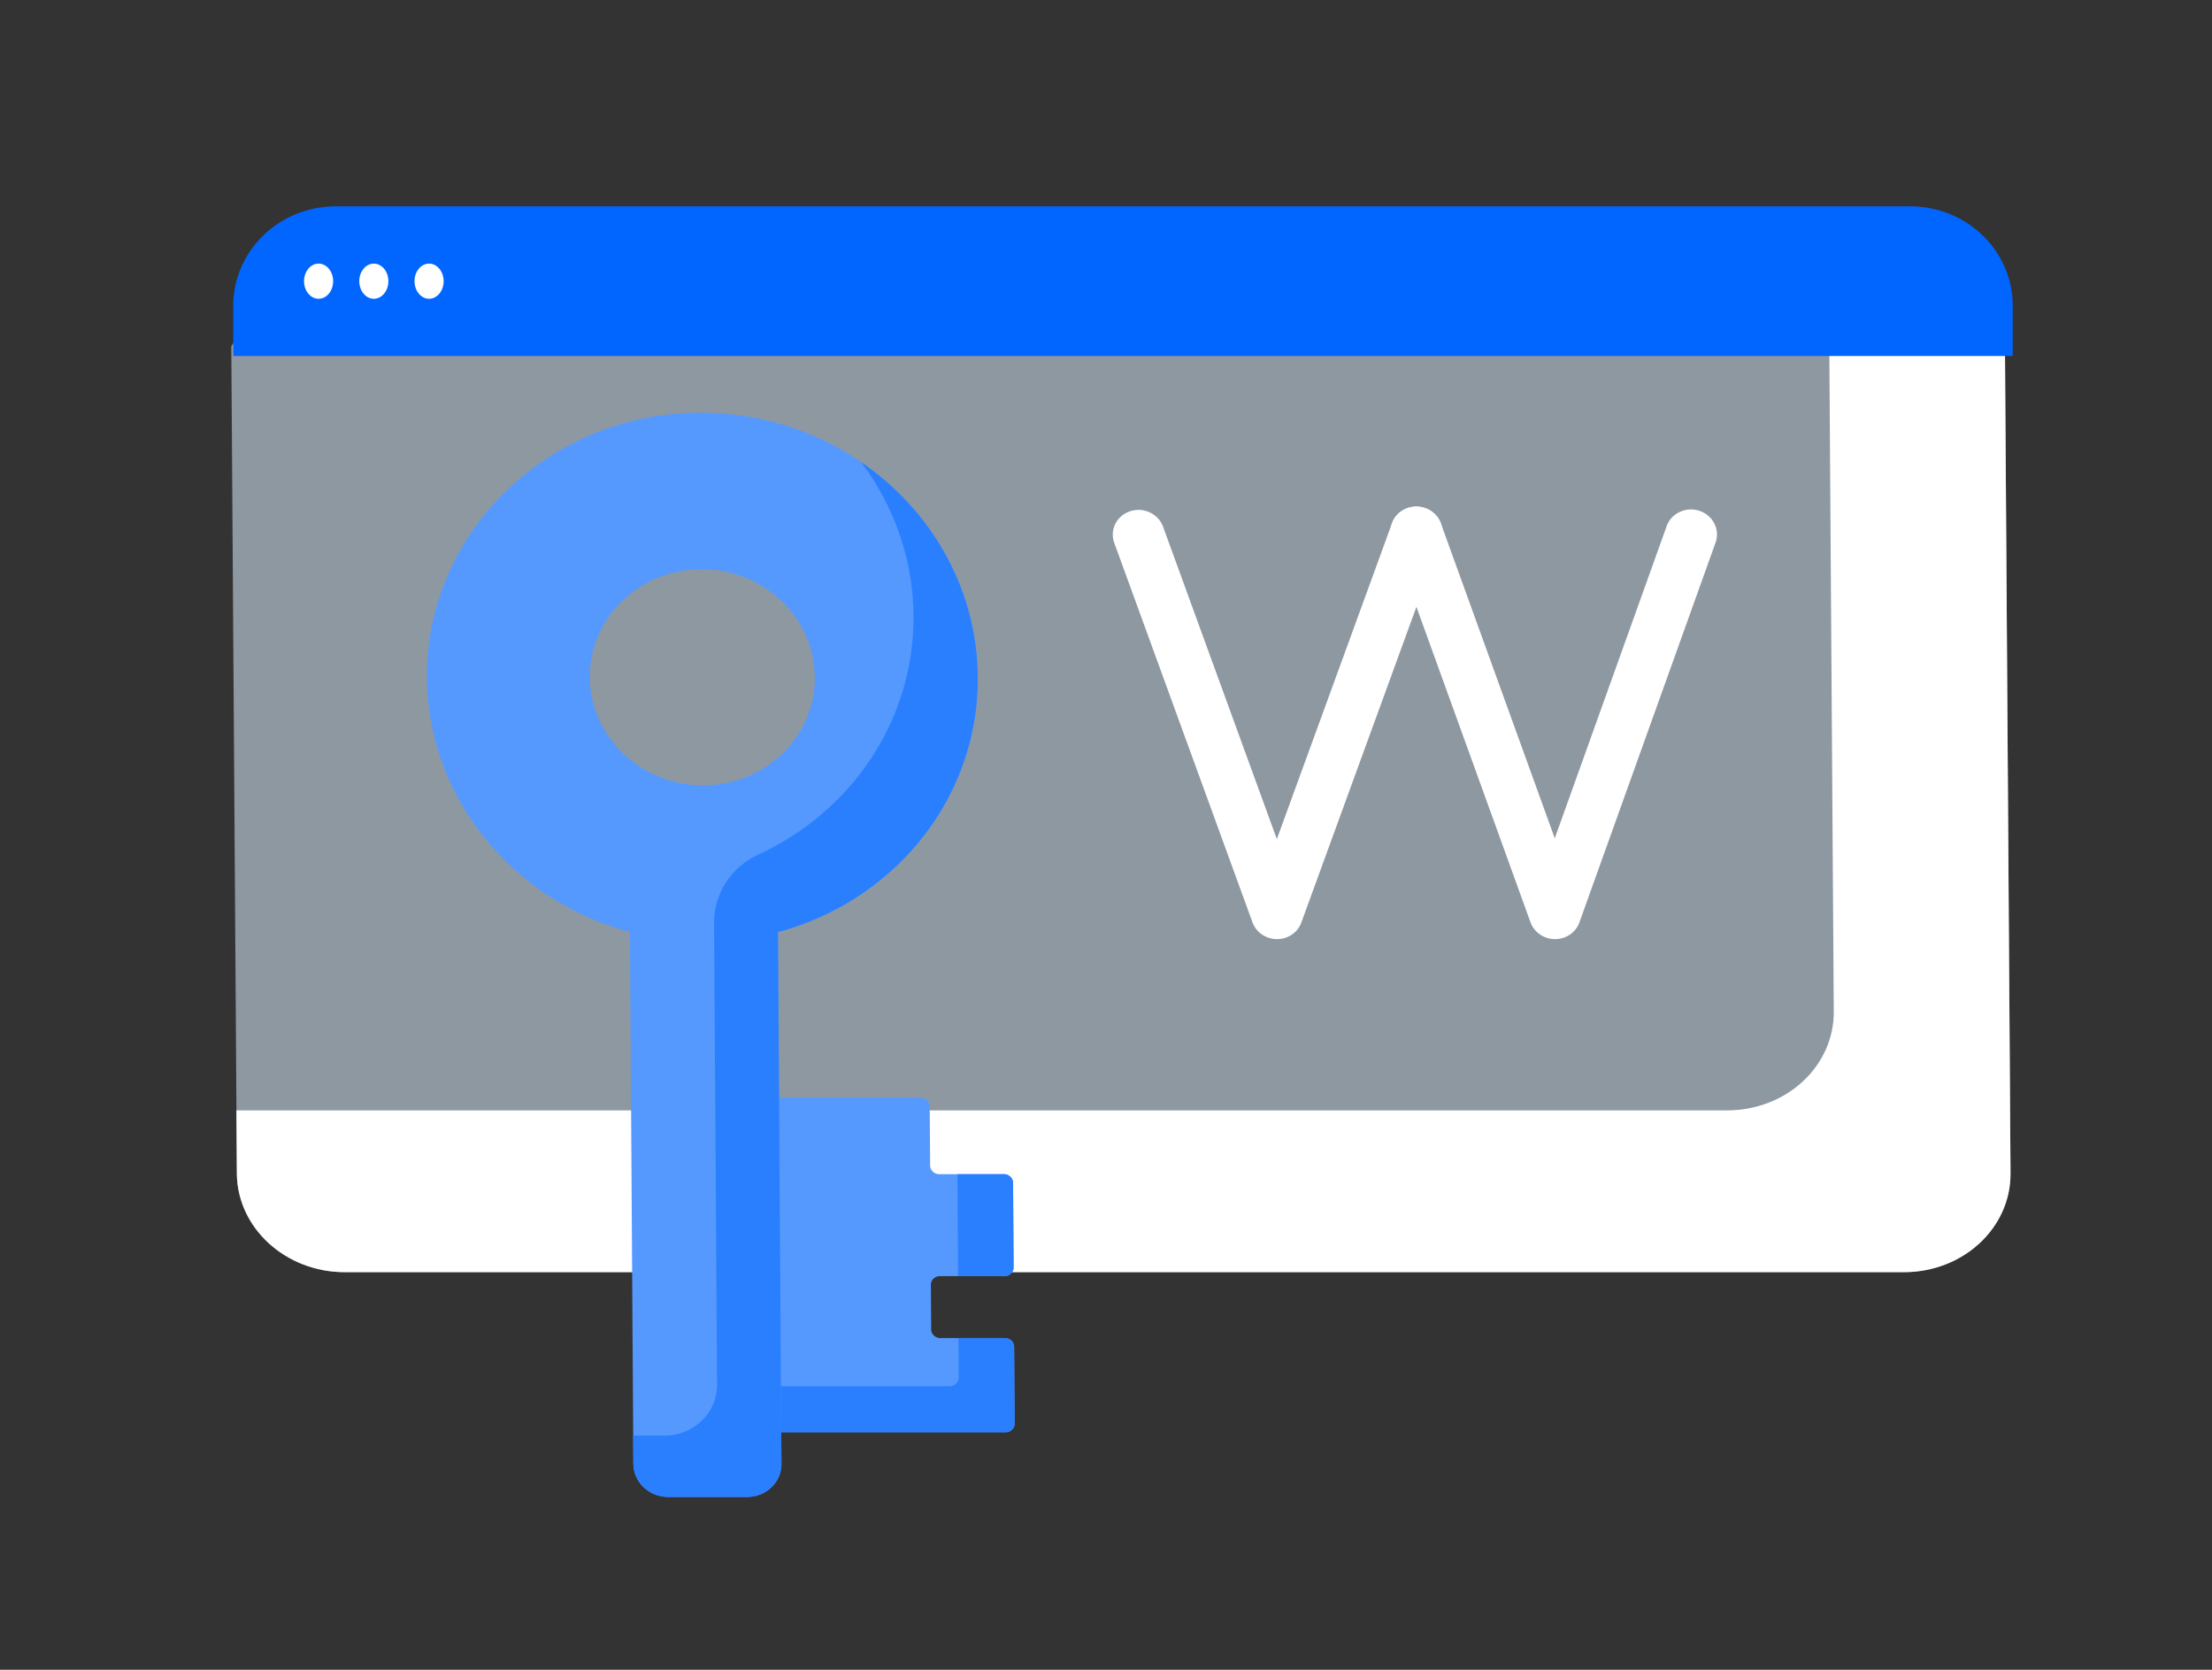 <?xml version="1.0" encoding="UTF-8" standalone="no"?>
<svg
   xmlns:dc="http://purl.org/dc/elements/1.1/"
   xmlns:cc="http://creativecommons.org/ns#"
   xmlns:rdf="http://www.w3.org/1999/02/22-rdf-syntax-ns#"
   xmlns:svg="http://www.w3.org/2000/svg"
   xmlns="http://www.w3.org/2000/svg"
   xmlns:sodipodi="http://sodipodi.sourceforge.net/DTD/sodipodi-0.dtd"
   xmlns:inkscape="http://www.inkscape.org/namespaces/inkscape"
   width="514.022"
   height="387.925"
   version="1.1"
   id="svg3451"
   sodipodi:docname="Keyword-Research-Planning-JunTechPC-Aruba.svg"
   inkscape:version="1.0.2-2 (e86c870879, 2021-01-15)">
  <rect width="100%" height="100%" fill="#333333" stroke="none"/>
  <defs
     id="defs3455" />
  <sodipodi:namedview
     pagecolor="#ffffff"
     bordercolor="#666666"
     borderopacity="1"
     objecttolerance="10"
     gridtolerance="10"
     guidetolerance="10"
     inkscape:pageopacity="0"
     inkscape:pageshadow="2"
     inkscape:window-width="1920"
     inkscape:window-height="1001"
     id="namedview3453"
     showgrid="false"
     inkscape:zoom="1.5644531"
     inkscape:cx="256.79322"
     inkscape:cy="180.13195"
     inkscape:window-x="-9"
     inkscape:window-y="-9"
     inkscape:window-maximized="1"
     inkscape:current-layer="svg3451" />
  <g
     transform="matrix(0.805,0,0.005,0.773,53.161,-18.709)"
     id="g3439">
    <g
       transform="matrix(1,0,2.34e-4,0.959,-0.095,16.772)"
       id="g3423">
      <path
         fill="#d8eafb"
         d="M 4.977,107.353 0,116.317 v 259.162 c 0,17.102 13.864,30.966 30.966,30.966 h 450.068 c 17.102,0 30.966,-13.864 30.966,-30.966 V 116.317 l -4.977,-8.965 H 4.977 Z"
         opacity="0.55"
         id="path3419" />
      <path
         fill="#ffffff"
         d="m 461.295,107.353 v 217.421 c 0,17.102 -13.864,30.966 -30.966,30.966 H 0 v 19.739 c 0,17.102 13.864,30.966 30.966,30.966 h 450.068 c 17.102,0 30.966,-13.864 30.966,-30.966 V 116.317 l -4.977,-8.965 h -45.728 z"
         id="path3421" />
    </g>
    <path
       fill="#5599ff"
       d="m 200.129,423.744 v -13.379 a 2.62,2.62 0 0 1 2.621,-2.621 h 18.672 a 2.62,2.62 0 0 0 2.621,-2.621 v -25.406 a 2.62,2.62 0 0 0 -2.621,-2.621 H 202.75 a 2.62,2.62 0 0 1 -2.621,-2.621 v -17.753 a 2.62,2.62 0 0 0 -2.621,-2.621 H 155.46 a 2.62,2.62 0 0 0 -2.621,2.621 v 95.323 a 2.62,2.62 0 0 0 2.621,2.621 h 65.962 a 2.62,2.62 0 0 0 2.621,-2.621 v -23.061 a 2.62,2.62 0 0 0 -2.621,-2.621 H 202.75 a 2.62,2.62 0 0 1 -2.621,-2.619 z"
       id="path3425" />
    <path
       d="m 221.422,426.365 h -13.43 v 11.836 a 2.62,2.62 0 0 1 -2.621,2.621 h -52.532 v 11.225 a 2.62,2.62 0 0 0 2.621,2.621 h 65.962 a 2.62,2.62 0 0 0 2.621,-2.621 v -23.061 a 2.62,2.62 0 0 0 -2.621,-2.621 z m 0,-49.268 h -13.43 v 30.647 h 13.43 a 2.62,2.62 0 0 0 2.621,-2.621 v -25.406 c -0.001,-1.446 -1.174,-2.62 -2.621,-2.62 z"
       fill="#2a7fff"
       id="path3427" />
    <path
       fill="#5599ff"
       d="m 214.789,227.752 c 0,-44.552 -36.644,-80.544 -81.436,-79.483 -43.499,1.031 -78.388,37.521 -77.561,81.024 0.681,35.826 25.069,65.831 58.123,75.036 v 159.825 c 0,5.497 4.456,9.954 9.954,9.954 h 22.829 c 5.497,0 9.954,-4.456 9.954,-9.954 V 304.33 c 33.527,-9.337 58.137,-40.073 58.137,-76.578 z m -79.506,32.475 c -17.935,0 -32.474,-14.539 -32.474,-32.474 0,-17.935 14.539,-32.474 32.474,-32.474 17.935,0 32.474,14.539 32.474,32.474 0,17.935 -14.539,32.474 -32.474,32.474 z"
       id="path3429" />
    <path
       fill="#2a7fff"
       d="m 181.511,163.087 c 9.331,13.029 14.841,28.98 14.841,46.228 0,31.626 -18.472,58.923 -45.212,71.725 -7.909,3.787 -12.926,11.792 -12.926,20.561 v 138.804 a 15.27,15.27 0 0 1 -15.266,15.266 h -9.033 v 8.483 c 0,5.497 4.456,9.954 9.954,9.954 h 22.829 c 5.497,0 9.954,-4.456 9.954,-9.954 V 304.33 c 33.527,-9.337 58.138,-40.073 58.138,-76.577 -0.001,-26.663 -13.138,-50.242 -33.279,-64.666 z"
       id="path3431" />
    <g
       fill="#ffffff"
       id="g3437">
      <path
         d="m 300.704,306.455 h -0.043 c -3.172,-0.018 -5.986,-2.039 -7.017,-5.039 L 254.446,187.352 c -1.34,-3.899 0.735,-8.146 4.634,-9.486 3.899,-1.34 8.147,0.734 9.486,4.634 l 32.266,93.893 33.846,-94.972 a 7.47,7.47 0 0 1 9.538,-4.526 c 3.884,1.384 5.91,5.654 4.526,9.538 l -41.006,115.064 c -1.059,2.974 -3.876,4.958 -7.032,4.958 z"
         id="path3433" />
      <path
         d="m 380.963,306.455 h -0.031 A 7.47,7.47 0 0 1 373.897,301.4 L 334.645,186.336 a 7.47,7.47 0 0 1 4.655,-9.476 c 3.901,-1.333 8.144,0.751 9.477,4.655 l 32.282,94.632 32.888,-93.827 c 1.364,-3.891 5.626,-5.942 9.514,-4.575 3.888,1.367 5.94,5.623 4.576,9.514 l -40.029,114.198 c -1.05,2.996 -3.875,4.998 -7.045,4.998 z"
         id="path3435" />
    </g>
  </g>
  <path
     fill="#0066ff"
     d="M 467.715,82.712 H 54.207 V 71.005 A 23.809,23.098 0 0 1 77.997,47.94 H 443.925 A 23.809,23.098 0 0 1 467.715,71.005 Z"
     id="path3441"
     style="stroke-width:0.789" />
  <g
     fill="#ffffff"
     id="g3449"
     transform="matrix(0.805,0,0,0.773,54.332,-18.709)">
    <ellipse
       ry="5.284"
       rx="4.201"
       cy="108.715"
       cx="24.473"
       id="ellipse3443" />
    <ellipse
       ry="5.284"
       rx="4.201"
       cy="108.715"
       cx="40.42"
       id="ellipse3445" />
    <ellipse
       ry="5.284"
       rx="4.201"
       cy="108.715"
       cx="56.368"
       id="ellipse3447" />
  </g>
</svg>
